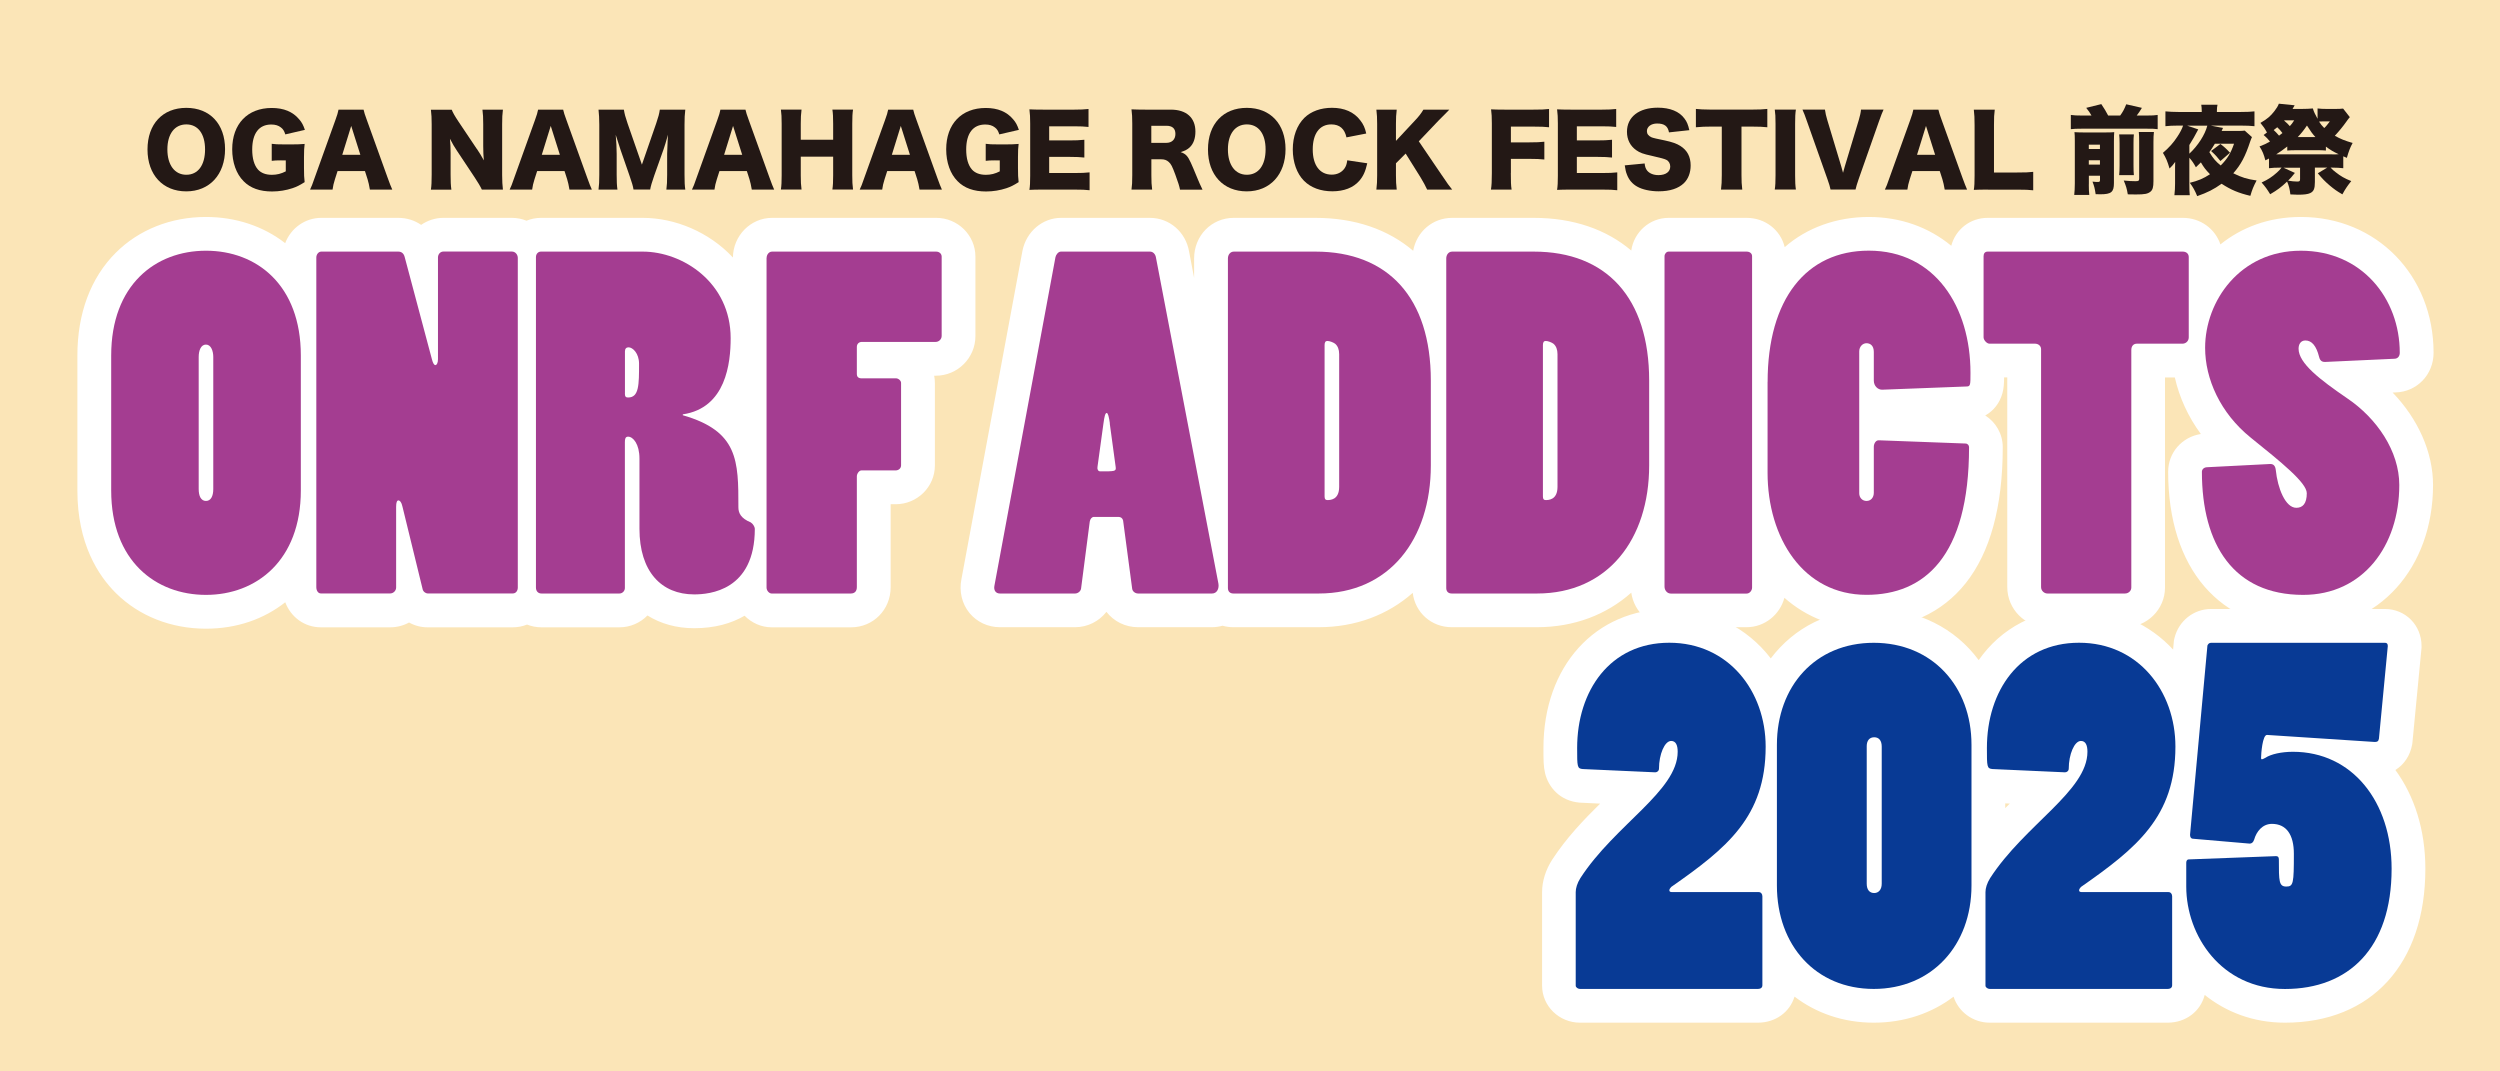 <?xml version="1.0" encoding="UTF-8"?><svg id="_レイヤー_1" xmlns="http://www.w3.org/2000/svg" viewBox="0 0 420 180"><defs><style>.cls-1{fill:#fff;}.cls-2{fill:#231815;}.cls-3{fill:#fbe5b7;}.cls-4{fill:#a43d91;}.cls-5{fill:#083a95;}</style></defs><rect class="cls-3" width="420" height="180"/><path class="cls-2" d="M37.81,25.06c0,4.26-2.6,7.09-6.52,7.09s-6.51-2.76-6.51-7.04,2.55-6.99,6.52-6.99,6.51,2.71,6.51,6.94ZM34.45,25.1c0-2.62-1.19-4.2-3.15-4.2s-3.18,1.6-3.18,4.2,1.21,4.26,3.18,4.26,3.15-1.61,3.15-4.26Z"/><path class="cls-2" d="M47.25,26.94c-.82,0-1.1.02-1.6.08v-2.86c.6.08.98.1,2.11.1h1.29c.82,0,1.42-.02,2.13-.08-.08.61-.11,1.15-.11,2.2v1.81c0,1.15.02,1.66.11,2.41-.89.56-1.32.77-2.05,1.02-1.05.35-2.23.55-3.42.55-2.05,0-3.65-.56-4.79-1.73-1.23-1.23-1.91-3.15-1.91-5.36,0-4.25,2.57-6.94,6.64-6.94,2.02,0,3.55.63,4.62,1.92.44.5.69.98.95,1.76l-3.29.76c-.18-.58-.37-.89-.73-1.16-.42-.34-.95-.5-1.63-.5-2.07,0-3.2,1.5-3.2,4.21,0,1.5.34,2.66.98,3.37.52.57,1.31.87,2.32.87.86,0,1.55-.18,2.34-.58v-1.84h-.77Z"/><path class="cls-2" d="M62.14,31.85c-.13-.77-.23-1.19-.39-1.74l-.44-1.37h-4.6l-.44,1.37c-.21.65-.32,1.15-.4,1.74h-3.78c.24-.48.39-.87.77-1.97l3.49-9.72c.29-.79.44-1.28.52-1.74h4.21c.11.47.23.89.55,1.74l3.5,9.72c.31.86.56,1.52.77,1.97h-3.78ZM59,21.17l-1.5,4.84h3.04l-1.53-4.84Z"/><path class="cls-2" d="M80.12,25.02c.47.69.77,1.21,1.16,1.92-.06-.74-.1-1.49-.1-2.39v-3.68c0-1.07-.03-1.71-.13-2.45h3.44c-.1.73-.13,1.4-.13,2.45v8.57c0,.98.05,1.73.13,2.41h-3.54c-.29-.61-.66-1.21-1.21-2.05l-2.99-4.5c-.44-.65-.71-1.13-1.16-1.99.08.73.11,1.61.11,2.41v3.62c0,1.11.03,1.82.13,2.52h-3.44c.1-.63.13-1.34.13-2.53v-8.49c0-.94-.03-1.66-.13-2.41h3.5c.16.44.52,1.08,1.15,2.02l3.07,4.58Z"/><path class="cls-2" d="M95.67,31.85c-.13-.77-.23-1.19-.39-1.74l-.44-1.37h-4.6l-.44,1.37c-.21.65-.32,1.15-.4,1.74h-3.78c.24-.48.39-.87.77-1.97l3.49-9.72c.29-.79.44-1.28.52-1.74h4.21c.11.47.23.89.55,1.74l3.5,9.72c.31.86.56,1.52.77,1.97h-3.78ZM92.52,21.17l-1.5,4.84h3.04l-1.53-4.84Z"/><path class="cls-2" d="M106.43,31.85c-.08-.56-.26-1.16-.69-2.39l-1.49-4.29c-.02-.08-.5-1.58-.55-1.71q-.18-.58-.26-.81c.1,1.02.16,2.34.16,3.2v3.5c0,1.11.03,1.82.13,2.5h-3.18c.1-.73.13-1.4.13-2.5v-8.41c0-.97-.05-1.82-.13-2.52h4.26c.11.69.24,1.21.61,2.28l2.42,6.96,2.41-6.96c.37-1.08.5-1.6.6-2.28h4.28c-.1.77-.13,1.44-.13,2.52v8.41c0,1.23.03,1.86.13,2.5h-3.18c.1-.74.13-1.36.13-2.5v-3.52c0-.39.05-1.6.08-2.1q.05-.86.06-1.1c-.36,1.26-.52,1.84-.73,2.42l-1.57,4.42c-.4,1.15-.61,1.86-.69,2.37h-2.81Z"/><path class="cls-2" d="M126.3,31.85c-.13-.77-.23-1.19-.39-1.74l-.44-1.37h-4.6l-.44,1.37c-.21.65-.32,1.15-.4,1.74h-3.78c.24-.48.39-.87.77-1.97l3.49-9.72c.29-.79.44-1.28.52-1.74h4.21c.11.47.23.89.55,1.74l3.5,9.72c.31.86.56,1.52.77,1.97h-3.78ZM123.15,21.17l-1.5,4.84h3.04l-1.53-4.84Z"/><path class="cls-2" d="M143.31,18.41c-.1.66-.13,1.26-.13,2.39v8.65c0,1.05.03,1.6.13,2.39h-3.47c.1-.68.13-1.28.13-2.39v-3.13h-5.44v3.13c0,1.05.03,1.66.13,2.39h-3.47c.1-.66.13-1.26.13-2.39v-8.65c0-1.11-.03-1.69-.13-2.39h3.47c-.1.76-.13,1.39-.13,2.39v2.68h5.44v-2.68c0-1.11-.03-1.76-.13-2.39h3.47Z"/><path class="cls-2" d="M154.48,31.85c-.13-.77-.23-1.19-.39-1.74l-.44-1.37h-4.6l-.44,1.37c-.21.65-.32,1.15-.4,1.74h-3.78c.24-.48.39-.87.77-1.97l3.49-9.72c.29-.79.44-1.28.52-1.74h4.21c.11.47.23.89.55,1.74l3.5,9.72c.31.86.56,1.52.77,1.97h-3.78ZM151.33,21.17l-1.5,4.84h3.04l-1.53-4.84Z"/><path class="cls-2" d="M167.2,26.94c-.82,0-1.1.02-1.6.08v-2.86c.6.08.98.1,2.11.1h1.29c.82,0,1.42-.02,2.13-.08-.08.61-.11,1.15-.11,2.2v1.81c0,1.15.02,1.66.11,2.41-.89.56-1.32.77-2.05,1.02-1.05.35-2.23.55-3.42.55-2.05,0-3.65-.56-4.79-1.73-1.23-1.23-1.91-3.15-1.91-5.36,0-4.25,2.57-6.94,6.64-6.94,2.02,0,3.55.63,4.62,1.92.44.5.69.98.95,1.76l-3.29.76c-.18-.58-.37-.89-.73-1.16-.42-.34-.95-.5-1.63-.5-2.07,0-3.2,1.5-3.2,4.21,0,1.5.34,2.66.98,3.37.52.57,1.31.87,2.32.87.86,0,1.55-.18,2.34-.58v-1.84h-.77Z"/><path class="cls-2" d="M183.06,31.96c-.69-.08-1.28-.11-2.66-.11h-5.09c-1.23,0-1.68.02-2.37.05.1-.65.13-1.24.13-2.36v-8.81c0-1-.03-1.57-.13-2.36.66.03,1.11.05,2.37.05h5.15c1.1,0,1.65-.03,2.41-.11v3.02c-.74-.08-1.32-.11-2.41-.11h-4.2v2.37h3.49c1.07,0,1.45-.02,2.42-.11v2.99c-.76-.08-1.31-.11-2.42-.11h-3.49v2.71h4.16c1.23,0,1.94-.03,2.63-.11v3.02Z"/><path class="cls-2" d="M198.24,31.85c-.1-.52-.29-1.18-.79-2.52-.52-1.4-.71-1.78-1.11-2.13-.34-.31-.74-.44-1.26-.44h-1.65v2.65c0,1.1.03,1.7.13,2.44h-3.47c.1-.74.13-1.23.13-2.42v-8.69c0-1-.03-1.6-.13-2.37.71.03,1.31.05,2.41.05h4.2c2.62,0,4.13,1.36,4.13,3.68,0,1.15-.32,2.05-.95,2.65-.4.37-.74.55-1.53.81.82.26,1.19.63,1.71,1.78.24.52.47,1.07,1.19,2.81.18.45.37.86.77,1.71h-3.78ZM195.94,24c.95,0,1.53-.58,1.53-1.5s-.52-1.37-1.52-1.37h-2.53v2.87h2.52Z"/><path class="cls-2" d="M215.97,25.06c0,4.26-2.6,7.09-6.52,7.09s-6.51-2.76-6.51-7.04,2.55-6.99,6.52-6.99,6.51,2.71,6.51,6.94ZM212.62,25.1c0-2.62-1.19-4.2-3.15-4.2s-3.18,1.6-3.18,4.2,1.21,4.26,3.18,4.26,3.15-1.61,3.15-4.26Z"/><path class="cls-2" d="M226.21,23.1c-.31-1.47-1.16-2.2-2.55-2.2-1.97,0-3.12,1.55-3.12,4.21s1.19,4.23,3.2,4.23c.89,0,1.65-.37,2.12-1.02.27-.39.39-.71.48-1.39l3.36.5c-.31,1.37-.66,2.16-1.34,2.95-1,1.15-2.57,1.76-4.52,1.76s-3.63-.61-4.78-1.78c-1.19-1.21-1.87-3.1-1.87-5.26s.68-4.05,1.95-5.31c1.11-1.08,2.74-1.68,4.63-1.68,2.08,0,3.71.71,4.76,2.11.52.66.79,1.26,1,2.21l-3.33.65Z"/><path class="cls-2" d="M242.25,29.46c.95,1.42,1.16,1.71,1.71,2.39h-4.2c-.23-.52-.69-1.37-1.11-2.05l-2.5-4-1.63,1.63v2.03c0,1,.03,1.53.13,2.39h-3.42c.1-.82.13-1.42.13-2.39v-8.65c0-.98-.03-1.61-.13-2.39h3.42c-.1.84-.13,1.37-.13,2.39v2.86l3.21-3.44c.63-.66,1.05-1.21,1.4-1.81h4.36c-.29.29-.4.42-.63.65q-.84.84-1.13,1.13l-3.37,3.54,3.89,5.73Z"/><path class="cls-2" d="M253.82,29.04c0,1.52.02,2.1.13,2.81h-3.47c.11-.71.15-1.36.15-2.76v-8.36c0-1.07-.03-1.6-.13-2.36.66.03,1.11.05,2.36.05h4.67c1.42,0,1.95-.02,2.71-.11v3.07c-.71-.08-1.34-.11-2.7-.11h-3.71v2.65h3.04c1.26,0,1.87-.03,2.58-.11v2.99c-.71-.08-1.36-.11-2.58-.11h-3.04v2.37Z"/><path class="cls-2" d="M271.7,31.96c-.69-.08-1.28-.11-2.66-.11h-5.08c-1.23,0-1.68.02-2.37.05.1-.65.13-1.24.13-2.36v-8.81c0-1-.03-1.57-.13-2.36.66.03,1.11.05,2.37.05h5.15c1.1,0,1.65-.03,2.41-.11v3.02c-.74-.08-1.32-.11-2.41-.11h-4.2v2.37h3.49c1.07,0,1.45-.02,2.42-.11v2.99c-.76-.08-1.31-.11-2.42-.11h-3.49v2.71h4.16c1.23,0,1.94-.03,2.63-.11v3.02Z"/><path class="cls-2" d="M276.3,27.47c.06.58.18.87.42,1.19.39.48,1.07.76,1.89.76,1.24,0,1.99-.55,1.99-1.45,0-.5-.26-.94-.68-1.13-.34-.16-.74-.27-2.42-.66-1.48-.32-2-.52-2.6-.94-1.02-.71-1.57-1.79-1.57-3.1,0-2.49,2-4.05,5.18-4.05,2.05,0,3.62.63,4.49,1.84.4.53.6,1.02.81,1.94l-3.42.37c-.19-1.05-.78-1.49-2-1.49-.99,0-1.71.53-1.71,1.28,0,.45.24.79.76,1.03q.32.15,2.23.53c1.23.26,2,.53,2.62.92,1.16.73,1.74,1.81,1.74,3.29,0,1.21-.39,2.24-1.13,2.97-.94.9-2.36,1.37-4.25,1.37-1.37,0-2.73-.29-3.6-.79-.81-.45-1.41-1.15-1.74-2.07-.16-.39-.24-.76-.35-1.5l3.36-.32Z"/><path class="cls-2" d="M292.57,29.41c0,.97.03,1.68.13,2.44h-3.57c.1-.76.13-1.42.13-2.44v-8.14h-1.91c-1.02,0-1.29.02-2.44.11v-3.08c.53.06,1.42.11,2.41.11h7.07c1.13,0,1.78-.03,2.52-.11v3.08c-.73-.08-1.36-.11-2.52-.11h-1.82v8.14Z"/><path class="cls-2" d="M301.71,18.41c-.1.66-.13,1.21-.13,2.39v8.65c0,1.11.03,1.71.13,2.39h-3.55c.1-.63.13-1.31.13-2.39v-8.65c0-1.21-.03-1.68-.13-2.39h3.55Z"/><path class="cls-2" d="M309.32,27.92q.13.44.31,1.11c.19-.71.23-.81.31-1.11l2.34-7.77c.21-.74.32-1.19.37-1.74h3.79c-.23.48-.37.86-.77,1.97l-3.42,9.72c-.27.79-.44,1.34-.52,1.74h-4.2c-.08-.42-.24-.97-.52-1.74l-3.44-9.72c-.32-.94-.48-1.34-.76-1.97h3.78c.06.52.21,1.15.39,1.74l2.34,7.77Z"/><path class="cls-2" d="M326.71,31.85c-.13-.77-.23-1.19-.39-1.74l-.44-1.37h-4.6l-.44,1.37c-.21.65-.32,1.15-.4,1.74h-3.78c.24-.48.39-.87.77-1.97l3.49-9.72c.29-.79.44-1.28.52-1.74h4.21c.11.47.23.89.55,1.74l3.5,9.72c.31.86.57,1.52.77,1.97h-3.78ZM323.56,21.17l-1.5,4.84h3.04l-1.53-4.84Z"/><path class="cls-2" d="M333.99,31.85c-1.11,0-1.78.02-2.39.05.1-.57.13-1.28.13-2.36v-8.52c0-1.13-.03-1.82-.13-2.6h3.52c-.11.84-.13,1.29-.13,2.55v8.01h3.91c1.37,0,1.92-.02,2.68-.11v3.1c-.6-.08-1.39-.11-2.68-.11h-4.91Z"/><path class="cls-2" d="M351.37,19.41c-.29-.52-.44-.73-.89-1.29l2.54-.63c.48.71.87,1.36,1.15,1.92h2.02c.45-.61.69-1.07,1.02-1.89l2.63.6c-.32.53-.53.86-.87,1.29h1.7c.89,0,1.29-.02,1.82-.1v2.39c-.48-.07-.9-.08-1.82-.08h-10.93c-.89,0-1.34.02-1.84.08v-2.39c.58.08,1,.1,1.84.1h1.65ZM350.92,30.99c0,.84.02,1.18.08,1.76h-2.53c.06-.58.1-1.13.1-1.94v-7.14c0-.77-.02-1.08-.06-1.47.44.03.84.05,1.47.05h3.81c.76,0,1.05-.02,1.4-.05-.03.4-.05.74-.05,1.53v7.02c0,1.52-.44,1.89-2.29,1.89-.18,0-.44,0-.78-.02-.16-1.05-.23-1.29-.53-2.11.47.05.63.06.9.06.29,0,.36-.06.36-.34v-.71h-1.87v1.45ZM352.79,25.03v-.73h-1.87v.73h1.87ZM352.79,27.65v-.73h-1.87v.73h1.87ZM358.49,22.58c-.05.44-.06.86-.06,1.55v3.63c0,.82.02,1.16.06,1.66h-2.47c.05-.57.07-.86.07-1.63v-3.68c0-.68-.02-1.02-.07-1.53h2.47ZM361.86,22.17c-.06.5-.08.94-.08,1.68v6.59c0,1-.13,1.45-.5,1.76-.47.37-.95.47-2.47.47q-.18,0-1.34-.02c-.16-.97-.31-1.44-.68-2.32.87.08,1.36.11,1.94.11.55,0,.65-.06.65-.45v-6.2c0-.84-.02-1.15-.06-1.61h2.55Z"/><path class="cls-2" d="M378.32,23.05c-.11.23-.14.32-.29.73-.81,2.47-1.57,3.91-2.84,5.33,1.47.73,2.34.98,3.92,1.21-.52.97-.77,1.6-1.05,2.58-1.99-.47-3.25-1-4.83-2.03-1.32.94-2.36,1.47-4.1,2.08-.39-.95-.66-1.44-1.24-2.24,1.39-.34,2.28-.71,3.39-1.44-.71-.73-1.03-1.13-1.53-1.99-.31.32-.44.44-.84.82-.39-.71-.61-1.03-1.1-1.6v4.42c0,.92.02,1.37.07,1.87h-2.58c.08-.74.11-1.23.11-1.97v-2.7c0-.45,0-.53.02-.92-.31.44-.55.73-.95,1.11-.34-1.18-.58-1.76-1.11-2.63,1.07-.92,1.76-1.69,2.44-2.74.47-.71.76-1.28.95-1.84h-.94c-.73,0-1.42.03-2.03.1v-2.49c.68.06,1.31.1,2.16.1h3.94v-.26c0-.32-.03-.66-.08-.95h2.73c-.07.31-.1.61-.1.95v.26h4.05c.94,0,1.68-.03,2.26-.1v2.49c-.66-.07-1.34-.1-2.24-.1h-5.1l2.05.4c-.11.27-.19.44-.23.5h2.75c.52,0,.84-.02,1.13-.06l1.23,1.1ZM367.81,25.82c1.44-1.34,2.63-3.18,3.02-4.71h-3.39l1.87.63c-.06.1-.08.11-.13.23-.29.6-.95,1.73-1.37,2.39v1.47ZM372.09,24.16c-.37.61-.61.97-.92,1.4.66,1.08,1.08,1.57,1.91,2.24,1.11-1.11,1.68-2.03,2.24-3.65h-3.23ZM373.03,24.19c.6.44,1.05.86,1.61,1.47l-1.61,1.39c-.48-.61-.87-1.05-1.57-1.68l1.57-1.18Z"/><path class="cls-2" d="M381.19,26.63c-.24.13-.32.18-.61.31-.26-1.02-.48-1.55-.98-2.34.73-.27,1.16-.48,1.76-.82-.37-.47-.6-.69-1.07-1.1l.56-.42c-.45-.81-.52-.89-1.1-1.61,1.15-.66,1.71-1.15,2.36-1.99.4-.53.56-.79.74-1.24l2.65.27q-.24.42-.35.61h1.55c.66,0,1.39-.03,1.86-.08.18.58.34.92.79,1.74v-1.74c.5.06.86.08,1.49.08h1.6c.5,0,.84-.02,1.2-.06l1.13,1.44c-.23.26-.31.37-.57.74-.58.82-1.19,1.57-1.95,2.39.98.55,1.68.82,2.99,1.21-.39.71-.65,1.36-.97,2.5l-.6-.26v2c-.57-.06-1.1-.1-1.84-.1h-.29c.35.37.5.5.84.76.86.68,1.5,1.05,2.63,1.5-.61.76-1,1.32-1.49,2.23-.97-.56-1.37-.86-2.13-1.49-.81-.69-1.23-1.13-2-2.05l1.58-.95h-2.07v2.42c0,1.11-.19,1.58-.79,1.86-.4.19-1.03.27-2.07.27-.32,0-.82-.02-1.26-.05-.1-.87-.24-1.47-.55-2.16-.99.95-1.6,1.4-2.84,2.13-.52-.84-.79-1.23-1.44-1.97,1.08-.5,1.73-.92,2.58-1.68.34-.31.48-.45.77-.82h-.27c-.74,0-1.31.03-1.84.1v-1.63ZM383.45,22.35c-.27-.37-.55-.68-.87-.97-.27.23-.37.29-.6.47.32.29.55.53.9.94.27-.19.36-.27.57-.44ZM391.82,25.94c.42,0,.66,0,1.08-.03-.87-.4-1.42-.73-2.15-1.28v.66c-.48-.05-.77-.06-1.79-.06h-2.89c-1.03,0-1.32.02-1.81.06v-.68c-.71.55-1.08.82-1.86,1.32h9.41ZM385.55,29.04c-.52.66-.74.9-1.15,1.31.55.1,1.13.15,1.53.15s.48-.08.48-.4v-1.92h-2.78l1.91.87ZM383.74,20.27c.44.37.68.6.95.92.31-.34.42-.48.73-.97h-1.65l-.03.05ZM388.99,23.03c-.5-.55-.79-.95-1.42-1.94-.61.89-.94,1.29-1.55,1.94h2.97ZM390.15,20.4c-.21,0-.35,0-.55.03.27.42.48.69.87,1.08.23-.21.32-.32.44-.47.03-.02.13-.15.27-.34.05-.06.13-.18.24-.31h-1.28Z"/><path class="cls-1" d="M402.42,129.36c1.47-.91,2.51-2.44,2.83-4.33l.03-.2,1.54-16.03v-.27c0-3.49-2.7-6.22-6.14-6.22h-29.23c-2.9,0-5.42,1.99-6.13,4.85l-.1.42-.14,1.55c-3.92-4.25-9.45-6.82-15.79-6.82-7.2,0-13.13,3.23-16.87,8.59-3.93-5.33-10.18-8.59-17.63-8.59s-13.39,3.15-17.3,8.3c-3.94-5.13-10-8.3-17.04-8.3-12.45,0-21.15,9.6-21.15,23.35,0,2.01,0,3.12.28,4.27.54,2.19,2.36,4.63,5.86,4.92h.11s3.27.16,3.27.16c-2.75,2.71-5.69,5.77-8.08,9.46-1.08,1.69-1.67,3.61-1.67,5.4v15.72c0,3.43,2.86,6.22,6.38,6.22h29.86c2.99,0,5.38-1.78,6.17-4.38,3.62,2.77,8.18,4.38,13.32,4.38s9.76-1.6,13.4-4.37c.81,2.53,3.23,4.37,6.09,4.37h29.86c3.09,0,5.54-1.92,6.24-4.66,3.57,2.85,8.13,4.66,13.48,4.66,14.55,0,23.59-9.91,23.59-25.86,0-6.51-1.84-12.23-5.03-16.58ZM336.88,134.97l.77.03c-.26.25-.51.51-.77.77v-.81Z"/><path class="cls-1" d="M163.87,56.44v-13.33c0-3.59-2.96-6.51-6.59-6.51h-27.57c-3.6,0-6.54,2.98-6.58,6.66-3.99-4.27-9.7-6.66-15.16-6.66h-17.08c-.86,0-1.68.17-2.44.48-.76-.31-1.59-.48-2.46-.48h-11.49c-1.39,0-2.68.44-3.75,1.18-1.09-.76-2.41-1.18-3.84-1.18h-12.94c-2.76,0-5.12,1.77-6.06,4.25-3.66-2.85-8.3-4.4-13.31-4.4-5.9,0-11.28,2.14-15.16,6.02-4.21,4.21-6.44,10.18-6.44,17.27v22.67c0,8.95,3.53,14.32,6.49,17.25,3.88,3.84,9.25,5.96,15.11,5.96,5.2,0,9.75-1.62,13.32-4.44.94,2.49,3.23,4.21,5.98,4.21h11.64c1.15,0,2.24-.29,3.18-.81.93.52,1.99.81,3.1.81h14.32c.85,0,1.66-.16,2.4-.46.75.29,1.56.46,2.42.46h13.1c1.84,0,3.51-.76,4.71-1.99,2.21,1.38,4.87,2.14,7.85,2.14,3.46,0,6.24-.8,8.47-2.1,1.18,1.2,2.8,1.95,4.55,1.95h13.33c3.74,0,6.66-2.96,6.66-6.74v-13.94h.84c3.63,0,6.59-2.92,6.59-6.51v-13.86c0-.42-.04-.83-.12-1.22h.27c3.67,0,6.66-2.99,6.66-6.66Z"/><path class="cls-1" d="M402.43,65.93c3.61-.09,6.41-2.99,6.41-6.66,0-13.01-9.58-22.82-22.29-22.82-5.44,0-10,1.78-13.52,4.61-.88-2.62-3.34-4.46-6.32-4.46h-32.78c-2.96,0-5.39,1.95-6.12,4.69-3.74-3.09-8.47-4.84-13.86-4.84s-10.4,1.8-14.12,5.07c-.68-2.85-3.25-4.92-6.4-4.92h-13.1c-3.19,0-5.83,2.39-6.28,5.49-4.18-3.55-9.74-5.49-16.38-5.49h-13.71c-3.3,0-5.97,2.34-6.55,5.53-4.19-3.57-9.76-5.53-16.43-5.53h-13.71c-3.74,0-6.66,2.99-6.66,6.82v3.26l-.84-4.4c-.56-3.3-3.3-5.68-6.58-5.68h-14.93c-3.12,0-5.85,2.3-6.49,5.55l-10.25,55.14c-.41,2.06.08,4.14,1.35,5.69,1.25,1.52,3.11,2.39,5.12,2.39h12.64c2.1,0,4.02-1,5.25-2.58,1.23,1.59,3.16,2.58,5.31,2.58h12.41c.61,0,1.21-.09,1.79-.25.57.16,1.18.25,1.81.25h14.32c6.25,0,11.67-2.1,15.82-5.77.39,3.29,3.12,5.77,6.54,5.77h14.32c6.26,0,11.7-2.11,15.85-5.8.48,3.28,3.25,5.8,6.58,5.8h12.79c3.04,0,5.6-2.1,6.36-4.94,3.72,3.28,8.45,5.17,13.78,5.17,6.94,0,12.7-2.64,16.67-7.62,4.13-5.19,6.23-12.88,6.23-22.86,0-2.24-1.18-4.21-2.94-5.32,1.4-.78,2.44-2.09,2.89-3.75.23-.85.27-1.63.28-2.65h.53v35.23c0,3.72,3.02,6.74,6.74,6.74h13.02c3.72,0,6.74-2.99,6.74-6.66v-35.3h1.65c.76,3.37,2.25,6.62,4.37,9.5-3.15.5-5.49,3.11-5.49,6.35,0,16.25,8.69,26.35,22.67,26.35,12.65,0,21.83-10.15,21.83-24.13,0-5.5-2.52-11.1-6.79-15.53l.46-.02Z"/><path class="cls-4" d="M18.68,59.73c0-11.87,7.43-17.61,15.93-17.61s15.93,5.74,15.93,17.61v22.67c0,11.79-7.51,17.54-15.93,17.54s-15.93-5.67-15.93-17.54v-22.67ZM33.38,82.17c0,1.15.38,1.99,1.22,1.99s1.23-.84,1.23-1.99v-22.21c0-1-.38-2.07-1.23-2.07s-1.22,1-1.22,2.07v22.21Z"/><path class="cls-4" d="M53.14,43.27c0-.54.38-1,.84-1h12.94c.54,0,.92.31,1.07.92l4.59,17.23c.15.61.38.92.54.92.23,0,.46-.31.46-1v-17.08c0-.54.38-1,.92-1h11.49c.61,0,1,.54,1,1.07v55.37c0,.54-.31,1-.84,1h-14.32c-.31,0-.77-.31-.84-.77l-3.37-13.79c-.15-.77-.46-1.07-.69-1.07s-.38.31-.38,1.07v13.56c0,.54-.46,1-1,1h-11.64c-.46,0-.77-.46-.77-1.07v-55.37Z"/><path class="cls-4" d="M107.97,42.27c6.74,0,14.78,5.21,14.78,14.55,0,4.14-.77,11.72-8.04,12.79v.15c9.34,2.68,9.34,7.66,9.34,15.47,0,.92.38,1.84,2.07,2.53.38.23.69.77.69,1.07,0,10.42-7.66,11.03-10.19,11.03-5.51,0-9.19-3.83-9.19-11.03v-11.79c0-2.45-1.07-3.68-1.91-3.68-.46,0-.54.38-.54.92v24.51c0,.46-.38.92-.92.92h-13.1c-.54,0-.92-.38-.92-1v-55.52c0-.54.38-.92.84-.92h17.08ZM104.98,66.09c0,.54.15.69.54.69,1.84,0,1.84-2.14,1.84-5.67,0-1.76-1.07-2.76-1.76-2.76-.38,0-.61.23-.61.69v7.05Z"/><path class="cls-4" d="M128.79,43.34c0-.54.38-1.07.92-1.07h27.57c.54,0,.92.38.92.84v13.33c0,.54-.46,1-1,1h-12.41c-.46,0-.84.31-.84.84v4.59c0,.38.23.69.77.69h5.82c.38,0,.84.38.84.77v13.86c0,.46-.38.84-.92.84h-5.74c-.38,0-.77.54-.77,1v18.61c0,.69-.38,1.07-1,1.07h-13.33c-.38,0-.84-.46-.84-1v-55.37Z"/><path class="cls-4" d="M193.2,42.27c.54,0,.92.46,1,1l10.49,54.76c.15.84-.23,1.68-1.07,1.68h-12.41c-.46,0-.92-.31-1-.77l-1.53-11.49c-.08-.38-.38-.61-.77-.61h-4.14c-.31,0-.61.31-.69.77l-1.46,11.26c-.08.54-.61.84-1,.84h-12.64c-.69,0-1.07-.54-.92-1.3l10.26-55.22c.08-.38.46-.92.92-.92h14.93ZM186.46,71.14c-.15-1.07-.31-1.76-.54-1.76s-.38.54-.54,1.76l-1,7.28c-.08.38.08.77.46.77,2.45,0,2.68,0,2.6-.69l-1-7.35Z"/><path class="cls-4" d="M207.21,99.71c-.61,0-.92-.38-.92-.92v-55.37c0-.61.38-1.15,1-1.15h13.71c12.18,0,19.38,7.73,19.38,21.67v14.25c0,12.41-6.97,21.52-18.84,21.52h-14.32ZM224.98,59.5c0-.77-.23-1.38-.69-1.76-.31-.23-.92-.46-1.3-.46-.31,0-.46.23-.46.69v25.43c0,.46.15.61.46.61.46,0,1.99,0,1.99-2.22v-22.29Z"/><path class="cls-4" d="M243.89,99.71c-.61,0-.92-.38-.92-.92v-55.37c0-.61.38-1.15,1-1.15h13.71c12.18,0,19.38,7.73,19.38,21.67v14.25c0,12.41-6.97,21.52-18.84,21.52h-14.32ZM261.66,59.5c0-.77-.23-1.38-.69-1.76-.31-.23-.92-.46-1.3-.46-.31,0-.46.23-.46.69v25.43c0,.46.15.61.46.61.46,0,1.99,0,1.99-2.22v-22.29Z"/><path class="cls-4" d="M280.64,99.71c-.54,0-1-.54-1-1.15v-55.52c0-.38.31-.77.69-.77h13.1c.54,0,.92.31.92.77v55.68c0,.46-.38,1-.92,1h-12.79Z"/><path class="cls-4" d="M296.96,64.17c0-13.94,6.51-22.06,17-22.06,11.18,0,17.08,9.5,17.08,20.52,0,2.07,0,2.3-.69,2.3l-14.17.54c-.69,0-1.38-.61-1.38-1.53v-4.82c0-1.07-.61-1.46-1.23-1.46s-1.22.54-1.22,1.38v23.82c0,.77.54,1.3,1.22,1.3.77,0,1.23-.61,1.23-1.38v-7.74c0-.46.31-1.15.92-1.07l14.47.54c.38,0,.61.31.61.61,0,18.46-7.58,24.81-17.23,24.81-10.64,0-16.62-9.57-16.62-20.53v-15.24Z"/><path class="cls-4" d="M343.97,99.71c-.54,0-1.07-.46-1.07-1.07v-39.98c0-.54-.46-.92-1-.92h-7.66c-.46,0-1-.61-1-1.07v-13.63c0-.46.23-.77.69-.77h32.78c.54,0,1,.31,1,.92v13.48c0,.61-.46,1.07-1.07,1.07h-7.66c-.54,0-.92.38-.92,1.07v39.9c0,.54-.46,1-1.07,1h-13.02Z"/><path class="cls-4" d="M390.53,60.8c-.46,0-.77-.23-.92-.84-.46-1.84-1.22-2.76-2.3-2.76-.77,0-1.15.61-1.15,1.38,0,2.45,3.6,5.21,8.19,8.35,4.98,3.37,8.73,8.88,8.73,14.55,0,10.26-6.13,18.46-16.16,18.46-11.64,0-17-8.42-17-20.68,0-.38.31-.77.92-.77l10.57-.54c.54,0,.84.31.92,1,.31,3.06,1.61,6.36,3.45,6.36,1.07,0,1.76-.69,1.76-2.45s-4.29-5.21-9.42-9.34c-5.13-4.14-7.66-9.88-7.66-15.09,0-7.81,5.82-16.31,16.08-16.31s16.62,8.04,16.62,17.15c0,.54-.31,1-.92,1l-11.72.54Z"/><path class="cls-5" d="M295.45,149.87c.39,0,.63.31.63.71v14.93c0,.39-.24.63-.79.63h-29.86c-.31,0-.71-.24-.71-.55v-15.72c0-.63.24-1.49.79-2.36,5.81-8.96,16.34-14.62,16.34-21.22,0-1.1-.31-1.81-1.1-1.81-1.1,0-2.04,2.28-2.04,4.64,0,.39-.31.63-.63.63l-12.18-.55c-.94-.08-.94-.39-.94-3.54,0-9.59,5.5-17.68,15.48-17.68s16.19,8.17,16.19,17.45c0,11.79-6.52,17.05-15.87,23.58-.16.16-.31.39-.31.55,0,.24.16.31.47.31h14.54Z"/><path class="cls-5" d="M298.52,125.12c0-9.82,6.44-17.13,16.27-17.13s16.42,7.31,16.42,17.13v23.65c0,10.06-6.68,17.37-16.42,17.37s-16.27-7.31-16.27-17.37v-23.65ZM313.61,148.46c0,1.02.47,1.57,1.26,1.57.71,0,1.26-.55,1.26-1.57v-23.03c0-1.02-.47-1.57-1.26-1.57s-1.26.55-1.26,1.49v23.1Z"/><path class="cls-5" d="M364.29,149.87c.39,0,.63.31.63.71v14.93c0,.39-.24.63-.79.63h-29.86c-.31,0-.71-.24-.71-.55v-15.72c0-.63.24-1.49.79-2.36,5.81-8.96,16.34-14.62,16.34-21.22,0-1.1-.31-1.81-1.1-1.81-1.1,0-2.04,2.28-2.04,4.64,0,.39-.31.63-.63.63l-12.18-.55c-.94-.08-.94-.39-.94-3.54,0-9.59,5.5-17.68,15.48-17.68s16.19,8.17,16.19,17.45c0,11.79-6.52,17.05-15.87,23.58-.16.16-.31.39-.31.55,0,.24.16.31.47.31h14.54Z"/><path class="cls-5" d="M370.82,108.54c.08-.31.31-.55.63-.55h29.23c.31,0,.47.16.47.55l-1.49,15.56c-.08.47-.31.55-.71.55l-18.07-1.18c-.79-.08-1.02,3.22-1.02,3.85,0,.24.08.24.16.24s.24-.08.55-.24c.94-.63,2.75-1.02,4.64-1.02,9.98,0,16.58,8.41,16.58,19.65,0,13.36-7.23,20.2-17.92,20.2s-16.58-8.96-16.58-17.21v-4.01c0-.31.16-.55.39-.55l14.7-.55c.31,0,.47.16.47.55,0,3.69,0,4.56,1.26,4.56,1.18,0,1.26-.55,1.26-5.5,0-3.22-1.26-5.03-3.69-5.03-1.57,0-2.59,1.26-2.99,2.67-.16.47-.47.71-.94.63l-9.19-.79c-.31,0-.63-.08-.63-.71l2.91-31.67Z"/></svg>